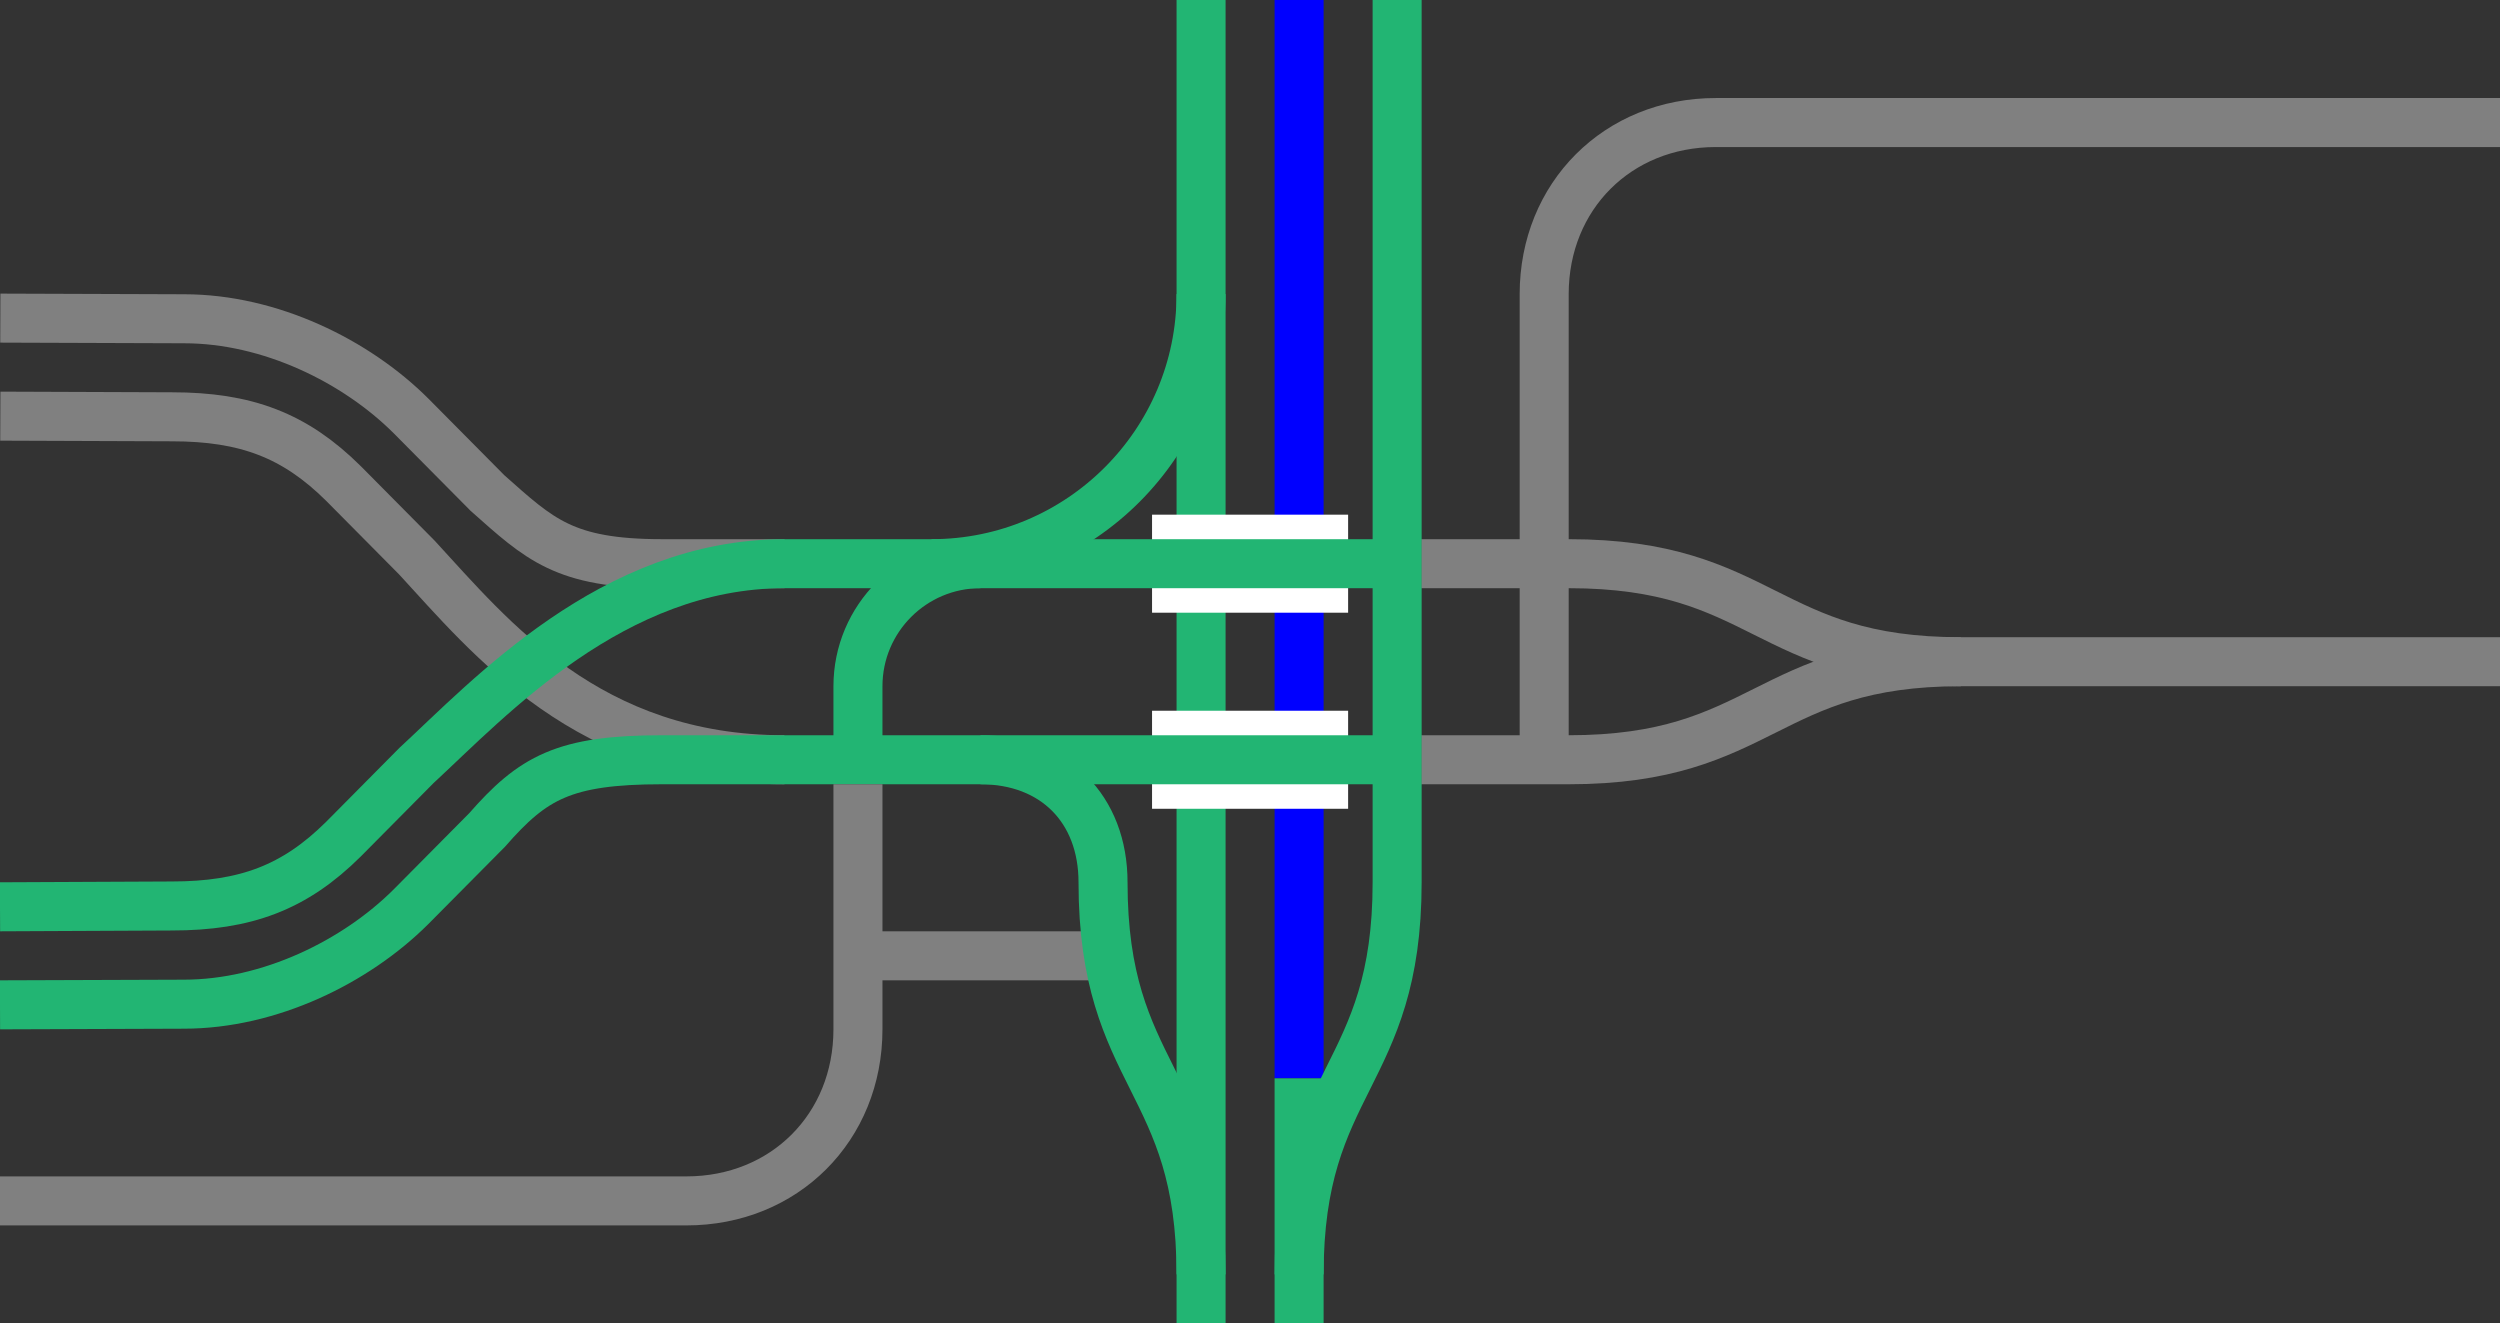 <svg viewBox="0 0 153.01 81" xmlns="http://www.w3.org/2000/svg"><rect x="0" y="0" width="153.01" height="81" fill="#333333" stroke="none"/><g fill="none"><path d="m79.51 0v66" stroke="#00f" stroke-miterlimit="10" stroke-width="3"/><path d="m73.51 0v81" stroke="#22b573" stroke-miterlimit="10" stroke-width="3"/><path d="m0 42.02h3v3h-3z"/><path d="m150.01 42h3v3h-3z"/><g stroke-miterlimit="10"><path d="m85.51 0v54c0 12-6 12-6 24" stroke="#22b573" stroke-width="3"/><path d="m70.51 46.5h12" stroke="#fff" stroke-width="6"/><path d="m70.51 34.5h12" stroke="#fff" stroke-width="6"/><path d="m67.51 58.5h-15" stroke="#808080" stroke-width="3"/><path d="m.02 19.47 11.25.04c5.25 0 10.52 2.58 13.9 5.96l4.67 4.71c3.18 2.82 4.68 4.32 10.68 4.32h7.5" stroke="#808080" stroke-width="3"/><path d="m.02 25.47 10.5.04c4.53 0 7.53 1.13 10.51 4.09l4.48 4.52c4.5 4.88 10.5 12.38 22.5 12.38" stroke="#808080" stroke-width="3"/><path d="m87.01 46.5h-46.5c-6 0-7.9 1.1-10.7 4.3l-4.66 4.7c-3.38 3.37-8.65 5.96-13.9 5.96l-11.25.04" stroke="#22b573" stroke-width="3"/><path d="m87.01 34.5h-39c-10.5 0-18.04 8.21-22.52 12.35l-4.47 4.51c-2.98 2.96-5.98 4.09-10.51 4.09l-10.51.05" stroke="#22b573" stroke-width="3"/><path d="m79.51 66v15" stroke="#22b573" stroke-width="3"/><path d="m73.51 78c0-12-6-12-6-24 0-4.5-3-7.5-7.5-7.5" stroke="#22b573" stroke-width="3"/><path d="m73.51 18c0 9.11-7.39 16.5-16.5 16.5" stroke="#22b573" stroke-width="3"/><path d="m60.01 34.5c-4.14 0-7.5 3.36-7.5 7.5v4.5" stroke="#22b573" stroke-width="3"/><path d="m52.51 48v15c0 6-4.5 10.5-10.5 10.5h-42.01" stroke="#808080" stroke-width="3"/><path d="m87.01 34.5h9c12 0 12 6 24 6h33" stroke="#808080" stroke-width="3"/><path d="m87.01 46.5h9c12 0 12-6 24-6" stroke="#808080" stroke-width="3"/><path d="m94.51 46.5v-28.5c0-6 4.5-10.5 10.5-10.5h48" stroke="#808080" stroke-width="3"/></g></g></svg>